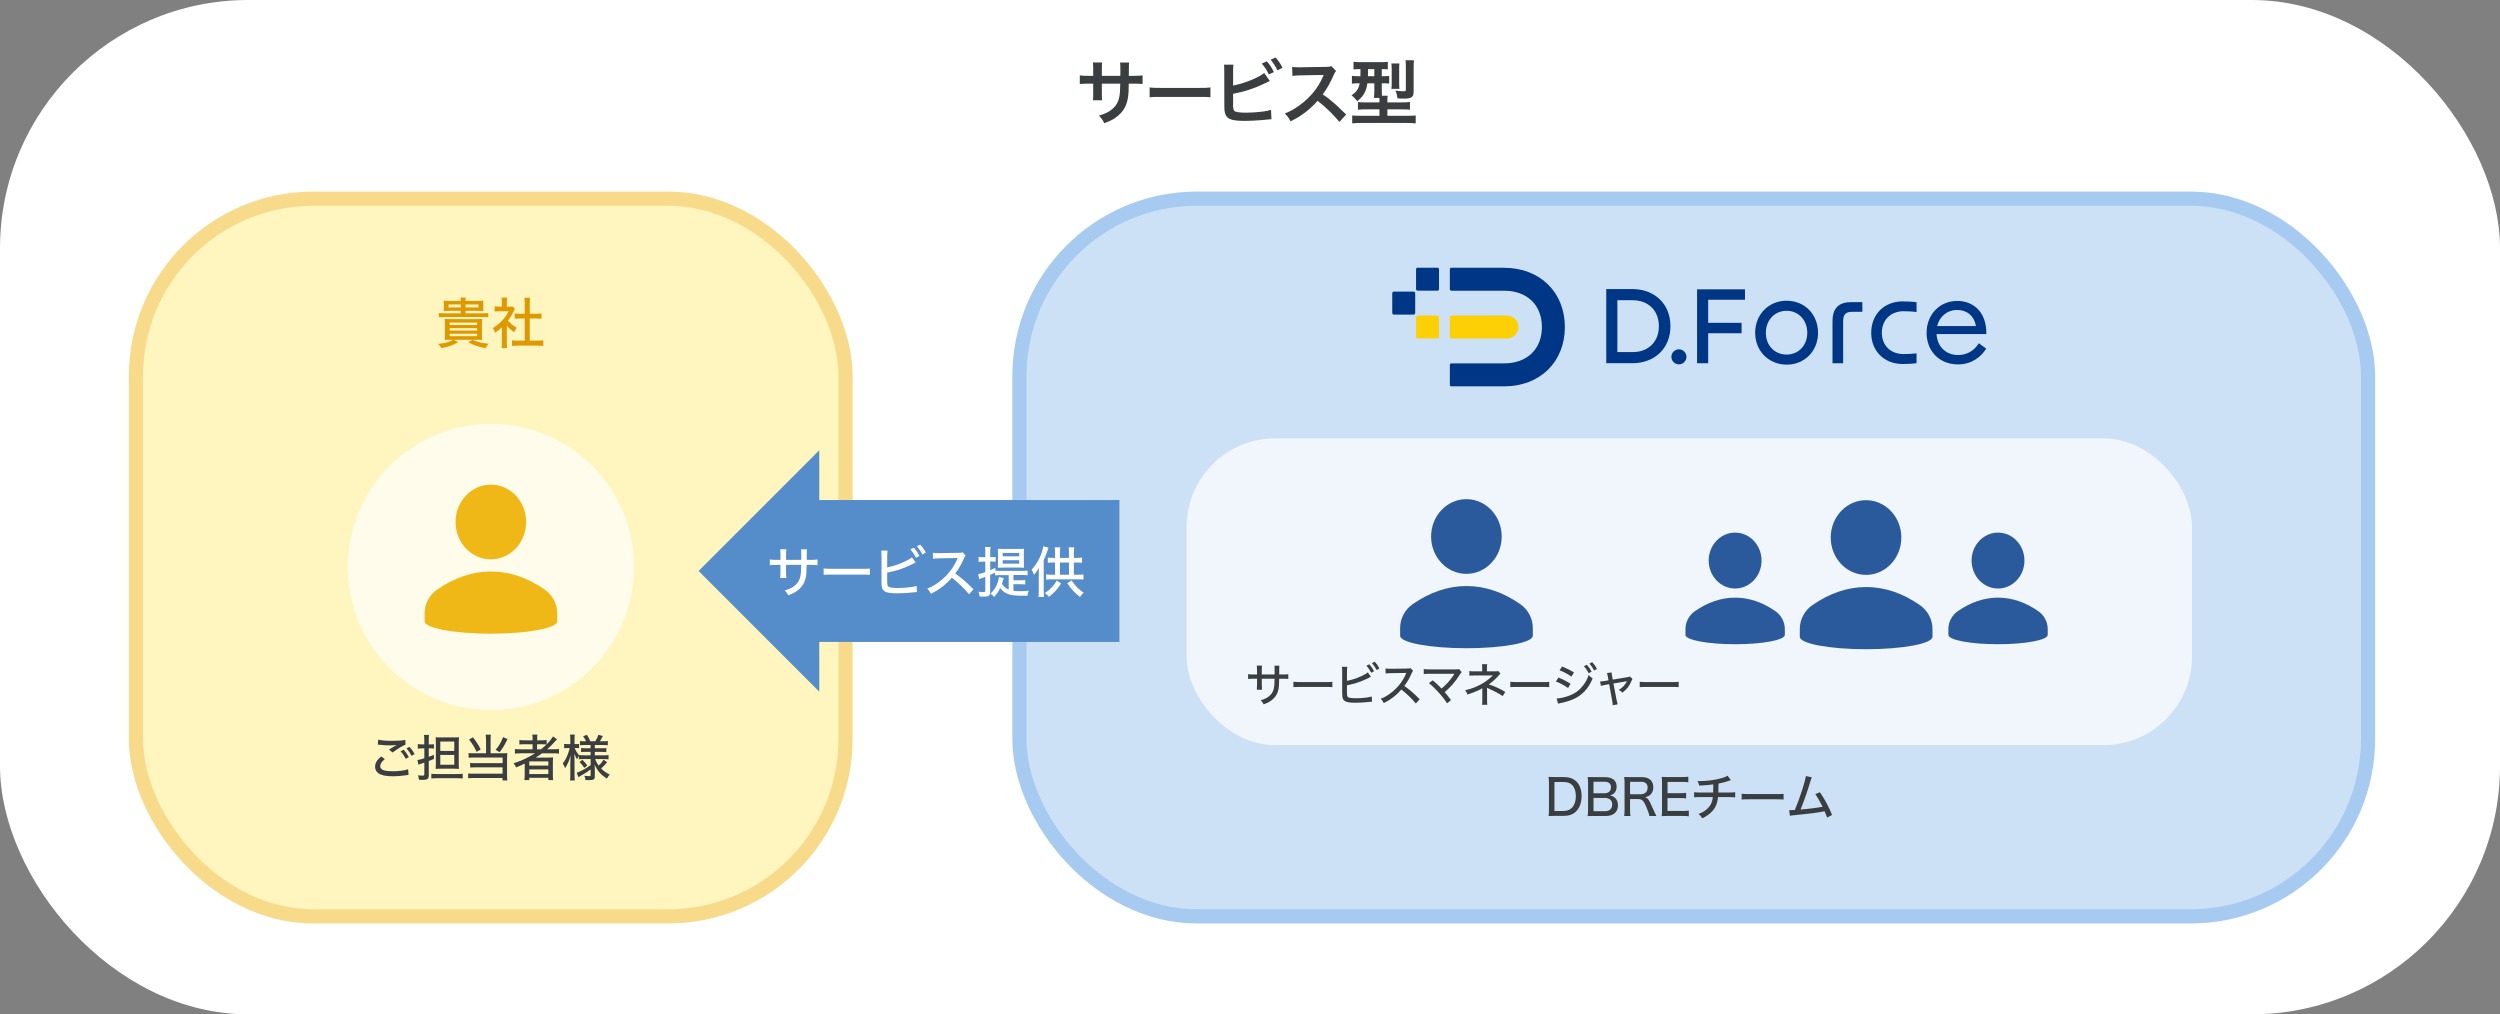 <?xml version="1.0" encoding="UTF-8"?>
<svg id="_レイヤー_2" data-name="レイヤー 2" xmlns="http://www.w3.org/2000/svg" viewBox="0 0 704.65 285.9">
  <rect x="0" y="0" width="704.65" height="285.9" fill="#808080" stroke="none"/>
  <defs>
    <style>
      .cls-1 {
        fill: #fff;
      }

      .cls-2 {
        fill: #2a5a9b;
      }

      .cls-3 {
        stroke: #f7db8b;
      }

      .cls-3, .cls-4, .cls-5 {
        fill: none;
        stroke-miterlimit: 10;
      }

      .cls-3, .cls-5 {
        stroke-width: 4px;
      }

      .cls-6 {
        fill: #fcd005;
      }

      .cls-7 {
        fill: #3a3e40;
      }

      .cls-4 {
        stroke: #558dcb;
        stroke-width: 40px;
      }

      .cls-8 {
        fill: #cce1f6;
      }

      .cls-9 {
        fill: #558dcb;
      }

      .cls-10 {
        fill: #f0f6fc;
      }

      .cls-11 {
        fill: #efb817;
      }

      .cls-5 {
        stroke: #a6caf0;
      }

      .cls-12 {
        fill: #de9800;
      }

      .cls-13 {
        fill: #fef5bf;
      }

      .cls-14 {
        fill: #fffceb;
      }

      .cls-15 {
        fill: #003686;
      }
    </style>
  </defs>
  <g id="_レイヤー_1-2" data-name="レイヤー 1">
    <g>
      <rect class="cls-1" width="704.65" height="285.9" rx="70" ry="70"/>
      <g>
        <rect class="cls-13" x="38.32" y="56" width="200" height="202.29" rx="50" ry="50"/>
        <rect class="cls-3" x="38.32" y="56" width="200" height="202.29" rx="50" ry="50"/>
      </g>
      <g>
        <rect class="cls-8" x="287.34" y="56" width="380.12" height="202.29" rx="50" ry="50"/>
        <rect class="cls-5" x="287.34" y="56" width="380.12" height="202.29" rx="50" ry="50"/>
      </g>
      <g>
        <path class="cls-7" d="m315.77,21.38l.02-.9v-.64c0-1.32-.02-1.76-.1-2.22h2.58c-.06.46-.08.56-.08,1.34q0,1.22-.02,2.42h1.28c1.42,0,1.82-.02,2.6-.14v2.44c-.7-.08-1.24-.1-2.56-.1h-1.34c-.04,2.4-.04,2.54-.14,3.3-.28,2.56-1.14,4.26-2.88,5.74-1.08.92-2.06,1.44-3.9,2.1-.38-.86-.64-1.24-1.5-2.12,1.9-.58,2.86-1.06,3.82-1.9,1.36-1.18,1.94-2.5,2.12-4.8.04-.46.04-.94.08-2.32h-5.18v3c0,.84.02,1.16.08,1.68h-2.6c.06-.44.08-.98.08-1.72v-2.96h-1.22c-1.32,0-1.86.02-2.56.1v-2.44c.78.12,1.18.14,2.6.14h1.18v-2c0-.84-.02-1.26-.1-1.78h2.62c-.08.66-.08.7-.08,1.72v2.06h5.2Z"/>
        <path class="cls-7" d="m324.03,24.64c.88.12,1.26.14,3.24.14h10.66c1.98,0,2.36-.02,3.24-.14v2.78c-.8-.1-1.02-.1-3.26-.1h-10.62c-2.24,0-2.46,0-3.26.1v-2.78Z"/>
        <path class="cls-7" d="m347.57,24.12c3.02-.56,7.44-2.34,8.74-3.56l1.6,2.26c-.14.06-.74.34-1.8.86-2.72,1.3-5.52,2.2-8.54,2.76v2.64c-.02.1-.02.2-.02.26,0,1.16.08,1.62.36,1.9.34.36,1.48.52,3.42.52,1.34,0,3.18-.12,4.64-.32.96-.12,1.4-.22,2.28-.48l.12,2.66c-.42,0-.52.02-2.64.22-1.18.12-3.7.24-4.92.24-2.52,0-3.9-.26-4.68-.86-.56-.42-.86-1.06-.98-2.04-.04-.34-.06-.68-.06-1.84l-.02-9.28c0-1.02,0-1.34-.08-1.84h2.68c-.08.48-.1.84-.1,1.86v4.04Zm9.5-6.84c.8.9,1.34,1.72,2,3.04l-1.44.66c-.62-1.28-1.14-2.08-1.98-3.06l1.42-.64Zm3,2.54c-.54-1.1-1.16-2.06-1.92-2.98l1.38-.64c.88,1,1.42,1.78,1.96,2.9l-1.42.72Z"/>
        <path class="cls-7" d="m377.52,34.36c-1.66-2.04-3.96-4.28-6.14-5.94-2.26,2.52-4.56,4.28-7.62,5.78-.56-1.04-.8-1.36-1.62-2.22,1.54-.6,2.5-1.14,4-2.2,3.02-2.12,5.42-5.02,6.72-8.14l.22-.52q-.32.02-6.62.12c-.96.02-1.5.06-2.18.16l-.08-2.56c.56.1.94.12,1.76.12h.48l7.04-.1c1.12-.02,1.28-.04,1.78-.22l1.32,1.36c-.26.3-.42.58-.64,1.08-.92,2.14-1.9,3.88-3.12,5.52,1.26.84,2.34,1.68,3.7,2.9q.5.44,2.92,2.78l-1.92,2.08Z"/>
        <path class="cls-7" d="m383.33,19.48c-.86,0-1.34.02-1.82.08v-2.14c.62.06,1.24.1,2.14.1h5.38c1.06,0,1.58-.02,2.14-.1v2.14c-.48-.06-.8-.08-1.7-.08v2h.14c.96,0,1.4-.02,1.94-.08v2.16c-.56-.06-1.04-.08-1.9-.08h-.18v1.92c0,.72,0,1.02.04,1.58h1.64c-.08.36-.1.68-.1,1.26v.62h4c1.12,0,1.84-.04,2.36-.12v2.18c-.6-.06-1.32-.1-2.32-.1h-4.04v1.82h5.64c1.08,0,1.8-.04,2.34-.1v2.24c-.68-.08-1.44-.12-2.52-.12h-12.92c-1.04,0-1.8.04-2.46.12v-2.24c.54.06,1.3.1,2.3.1h5.38v-1.82h-3.76c-.94,0-1.66.04-2.3.1v-2.16c.56.08,1.02.1,2.06.1h4v-.6c0-.22,0-.36-.02-.66h-1.54c.08-.58.12-1.34.12-2.18v-1.94h-1.96c-.12.96-.34,1.72-.72,2.52-.46.96-1.02,1.62-2.14,2.54-.5-.7-.86-1.08-1.6-1.66,1.48-1.06,1.98-1.82,2.3-3.4h-.3c-.82,0-1.36.02-1.9.1v-2.2c.58.08,1.12.1,1.96.1h.44c0-.16,0-.82.02-2h-.14Zm2.26,0v.62c0,.5-.02.96-.02,1.38h1.8v-2h-1.78Zm6.58,5.56c.06-.44.1-.94.1-1.6v-3.92c0-.68-.04-1.2-.1-1.64h2.28c-.06.42-.08.84-.08,1.52v4.2c0,.64.02,1.06.06,1.44h-2.26Zm6.28.66c0,1.72-.54,2.1-2.9,2.1-.54,0-1.06-.02-1.66-.08-.12-.94-.24-1.44-.58-2.18.78.12,1.58.18,2.12.18.76,0,.82-.04.82-.46v-6.56c0-.78-.02-1.2-.1-1.72h2.4c-.06.42-.1,1-.1,1.88v6.84Z"/>
      </g>
      <g>
        <g>
          <path class="cls-15" d="m452.74,81.47h7.3c6.22,0,10.79,4.08,10.79,10.47s-4.57,10.44-10.79,10.44h-7.3v-20.91Zm7.43,17.77c4.37,0,7.4-2.82,7.4-7.3s-3.04-7.32-7.4-7.32h-4.3v14.62h4.3Z"/>
          <circle class="cls-15" cx="473.22" cy="100.58" r="2.12"/>
          <path class="cls-15" d="m478.34,81.55h13.5v2.94h-10.37v6.5h9.41v2.94h-9.41v8.45h-3.13v-20.83Z"/>
          <path class="cls-15" d="m494.71,93.8c0-5.22,3.85-9.04,8.88-9.04s8.84,3.82,8.84,9.04-3.85,8.98-8.84,8.98-8.88-3.79-8.88-8.98Zm8.88,6.14c3.33,0,5.81-2.58,5.81-6.14s-2.48-6.2-5.81-6.2-5.87,2.58-5.87,6.2,2.51,6.14,5.87,6.14Z"/>
          <path class="cls-15" d="m521.83,85.15h3.09v2.74h-2.83c-1.83,0-2.58.69-2.58,2.64v11.85h-3v-11.81c0-3.72,1.76-5.42,5.32-5.42Z"/>
          <path class="cls-15" d="m527.42,93.8c0-5.22,3.69-8.85,8.85-8.85.82,0,2.92.07,3.93.23v2.77c-1.01-.16-3.02-.23-3.61-.23-3.75,0-6.17,2.51-6.17,6.07s2.42,6.01,6.17,6.01c.59,0,2.6-.07,3.61-.2v2.77c-1.01.16-3.12.23-3.93.23-5.16,0-8.85-3.62-8.85-8.81Z"/>
          <path class="cls-15" d="m543.03,93.83c0-5.16,3.66-9.01,8.65-9.01,4.37,0,8.29,2.97,8.19,9.34h-14.03c.16,3.39,2.51,5.91,6.07,5.91,2.51,0,4.57-1.24,5.84-3.33l2.09,1.53c-1.5,2.35-4.11,4.44-7.96,4.44-5.29,0-8.85-3.82-8.85-8.88Zm13.91-1.92c-.55-3.07-2.71-4.54-5.29-4.54-2.9,0-5.03,1.93-5.65,4.54h10.94Z"/>
        </g>
        <g>
          <rect class="cls-15" x="399.13" y="75.46" width="6.47" height="6.47" rx=".42" ry=".42"/>
          <path class="cls-15" d="m423.95,75.46h-14.88c-.23,0-.42.19-.42.42v5.64c0,.23.19.42.42.42h14.88c6.47,0,10.65,4.02,10.65,10.24s-4.18,10.24-10.65,10.24h-14.59s0,0,0,0h-.29c-.23,0-.42.19-.42.42v5.64c0,.23.19.42.42.42h14.88c10.08,0,17.12-6.87,17.12-16.71s-7.04-16.71-17.12-16.71Z"/>
          <rect class="cls-15" x="392.42" y="82.2" width="6.47" height="6.47" rx=".42" ry=".42"/>
          <rect class="cls-6" x="399.13" y="88.94" width="6.47" height="6.47" rx=".42" ry=".42"/>
          <path class="cls-6" d="m424.74,88.94h-15.67c-.23,0-.42.19-.42.42v5.64c0,.23.19.42.42.42h15.67c1.79,0,3.24-1.45,3.24-3.24s-1.45-3.24-3.24-3.24Z"/>
        </g>
      </g>
      <g>
        <g>
          <line class="cls-4" x1="226.35" y1="160.94" x2="315.52" y2="160.94"/>
          <polygon class="cls-9" points="230.91 126.92 230.91 194.95 196.91 160.94 230.91 126.92"/>
        </g>
        <g>
          <path class="cls-1" d="m225.84,157.8v-1.39c0-1,0-1.2-.06-1.58h1.67c-.05.37-.05.46-.06,1.04v1.93h1.11c1.02,0,1.36-.01,1.93-.11v1.61c-.52-.06-.96-.08-1.9-.08h-1.16q-.05,2.08-.11,2.67c-.22,1.91-.88,3.23-2.21,4.34-.8.68-1.53,1.08-2.9,1.56-.25-.56-.42-.79-.97-1.36,1.39-.42,2.18-.8,2.95-1.48,1.05-.93,1.5-1.95,1.64-3.77.03-.42.05-.96.06-1.96h-4.28v1.82c0,.8.03,1.48.08,1.87h-1.73c.05-.49.08-1.1.08-1.82v-1.87h-1.1c-.91,0-1.27.02-1.9.08v-1.61c.63.09.94.11,1.93.11h1.07v-1.42c0-.54-.03-1.24-.08-1.56h1.75c-.06.45-.09.99-.09,1.54v1.44h4.29Z"/>
          <path class="cls-1" d="m232.15,160.22c.57.08,1.23.11,2.38.11h8.35c1.33,0,1.7-.02,2.3-.09v1.79c-.68-.06-1.17-.08-2.32-.08h-8.32c-1.3,0-1.76.02-2.39.08v-1.81Z"/>
          <path class="cls-1" d="m250.08,159.91c1.64-.32,3.18-.82,4.77-1.56,1.1-.49,1.73-.87,2.19-1.28l1.05,1.47-.69.34c-1.31.7-2.83,1.31-4.31,1.78q-1.19.37-3.03.74v2.36c0,.97.06,1.31.29,1.54.29.29,1.2.43,2.79.43,1.03,0,2.49-.09,3.61-.25.63-.09.94-.15,1.61-.32l.09,1.71-.66.06c-1.7.2-3.32.31-4.91.31-2.01,0-3.07-.19-3.66-.66-.42-.31-.63-.79-.71-1.53-.03-.26-.05-.56-.05-1.33v-6.76c0-.83-.03-1.28-.09-1.76h1.81c-.09.57-.11.97-.11,1.79v2.92Zm7.47-5.54c.73.82,1.06,1.31,1.61,2.32l-.96.52c-.51-.96-.94-1.61-1.61-2.36l.96-.48Zm1.81-.88c.74.82,1.06,1.28,1.59,2.25l-.94.54c-.48-.9-.91-1.54-1.58-2.32l.93-.48Z"/>
          <path class="cls-1" d="m273.12,167.51c-1.22-1.54-2.92-3.17-4.82-4.68-1.79,2.02-3.47,3.32-5.9,4.52-.34-.66-.49-.86-1.05-1.44,1.19-.46,1.93-.88,3.1-1.71,2.38-1.71,4.29-4.08,5.33-6.56q.05-.14.09-.23t.06-.14c-.19.02-.28.02-.48.02l-4.48.08c-.96.01-1.25.03-1.98.12l-.05-1.68c.53.06.91.09,1.59.09h.42l5.14-.08c.74,0,.88-.03,1.22-.15l.86.91c-.18.2-.31.42-.46.79-.74,1.71-1.53,3.07-2.47,4.26,1.95,1.41,3.18,2.49,5.14,4.46l-1.28,1.42Z"/>
          <path class="cls-1" d="m284.28,162.1h-2.62c-.56,0-.85.02-1.22.06v-.74q-.14.06-.36.17c-.31.14-.53.25-1,.45v4.79c0,1.05-.39,1.34-1.74,1.34-.34,0-.68-.01-1.25-.05-.04-.54-.11-.87-.29-1.34.6.08.97.11,1.36.11.45,0,.56-.09.56-.45v-3.86c-.34.12-.91.36-1.73.66l-.26-1.42c.62-.11.88-.18,1.99-.57v-2.96h-.76c-.36,0-.7.02-1.13.08v-1.41c.4.06.71.09,1.16.09h.73v-1.3c0-.76-.01-1.13-.09-1.58h1.56c-.08.43-.09.8-.09,1.54v1.33h.57q.65-.02.71-.02s.08-.01.14-.03l.12-.02v1.34c-.28-.03-.56-.05-.97-.05h-.57v2.44c.53-.22.74-.31,1.47-.65v.79c.34.05.74.06,1.24.06h6.42c.6,0,1-.03,1.4-.08v1.33c-.45-.06-.83-.08-1.4-.08h-2.59v1.48h1.98c.63,0,1.02-.02,1.36-.08v1.28c-.38-.06-.72-.08-1.36-.08h-1.98v1.84c.62.09,1.07.12,1.82.12.9,0,1.62-.03,2.5-.12-.22.56-.28.8-.35,1.39h-.86c-.54.02-.56.02-.63.02-3.49,0-4.86-.48-6.21-2.15-.46.96-.85,1.5-1.7,2.5-.39-.45-.63-.66-1.05-.93,1.04-.99,1.59-1.84,2.02-3.07.23-.63.31-.97.38-1.64l1.36.32c-.02.06-.03.11-.05.14q-.06.19-.12.42c-.08.26-.28.88-.34,1.05.53.8,1.05,1.25,1.9,1.61v-4.11Zm-1.68-2.12c-.62,0-.91.01-1.34.05.02-.29.03-.8.05-1.54v-2.38c0-.57-.02-1.04-.05-1.44.46.05.88.06,1.48.06h4.43c.63,0,1.04-.01,1.47-.06-.05.32-.06.73-.06,1.31v2.56c0,.57,0,.7.06,1.48-.4-.03-.88-.05-1.51-.05h-4.52Zm.02-3.17h4.65v-.96h-4.65v.96Zm0,2.07h4.65v-.99h-4.65v.99Z"/>
          <path class="cls-1" d="m295.54,154.37c-.08.19-.11.26-.23.65-.43,1.31-.66,1.88-1.13,2.83v8.62c0,.59.03,1.3.08,1.81h-1.56c.06-.54.09-1.02.09-1.82v-4.66c0-.82,0-1.05.05-1.78-.46.82-.79,1.28-1.4,2.01q-.29-.79-.66-1.47c1.64-1.75,3.03-4.52,3.27-6.61l1.5.43Zm3.55,10.08c-1.06,1.67-1.95,2.63-3.46,3.78-.43-.51-.63-.7-1.13-1.08.83-.54,1.3-.91,1.92-1.56.6-.63.91-1.05,1.44-1.95l1.23.8Zm2.21-7.2v-1.7c0-.51-.03-.91-.08-1.28h1.56c-.06.4-.09.8-.09,1.3v1.68h.82c.65,0,1.05-.03,1.47-.09v1.48c-.42-.06-.83-.09-1.47-.09h-.82v3.44h1.22c.66,0,1.05-.02,1.48-.09v1.48c-.45-.08-.83-.09-1.48-.09h-7.58c-.65,0-1,.01-1.47.09v-1.48c.39.06.82.09,1.47.09h1.05v-3.44h-.59c-.62,0-1.03.03-1.45.09v-1.48c.43.06.87.09,1.45.09h.59v-1.71c0-.46-.03-.85-.09-1.27h1.56c-.06.39-.08.76-.08,1.27v1.71h2.53Zm0,4.74v-3.44h-2.53v3.44h2.53Zm.74,1.61c1.07,1.62,1.92,2.47,3.41,3.44-.37.34-.6.62-1.05,1.22-.73-.56-1.11-.9-1.76-1.58-.77-.82-1.17-1.33-1.81-2.3l1.2-.79Z"/>
        </g>
      </g>
      <g>
        <circle class="cls-14" cx="138.37" cy="159.8" r="40.34"/>
        <g>
          <path class="cls-11" d="m153.56,166.21c-4.87-3.41-9.99-5.13-15.19-5.13s-10.32,1.73-15.19,5.13c-2.19,1.53-3.51,4.04-3.51,6.7v2.19c0,1.94,8.37,3.51,18.7,3.51s18.7-1.57,18.7-3.51v-2.19c0-2.66-1.31-5.17-3.51-6.7Z"/>
          <ellipse class="cls-11" cx="138.35" cy="147.13" rx="9.95" ry="10.53"/>
        </g>
        <g>
          <path class="cls-12" d="m127.03,95.76c-.83,0-1.17.02-1.67.05.03-.29.06-.87.06-1.54v-2.75c0-.71-.02-1.16-.06-1.62.42.03.82.05,1.59.05h7.35c.85,0,1.14-.02,1.57-.05-.03.45-.04.88-.04,1.68v2.61c0,.7.01,1.25.06,1.62-.45-.03-.88-.05-1.68-.05h-.99c.74.36.94.43,1.51.59.96.29,1.73.42,3,.53-.4.45-.46.54-.87,1.24-2.07-.36-3.17-.73-4.85-1.64l1.16-.71h-5.28l1.23.7c-1.59.88-2.61,1.24-4.71,1.65-.26-.48-.45-.73-.9-1.19,1.99-.2,3.07-.49,4.28-1.16h-.77Zm-.28-8.15c-.79,0-1.24.02-1.7.05.05-.36.06-.63.06-1.17v-.54c0-.53-.02-.83-.06-1.21.46.06.87.08,1.78.08h3.04c0-.39-.02-.56-.09-.94h1.51c-.06.35-.08.57-.08.94h3.26c.9,0,1.31-.02,1.78-.08-.05.39-.06.66-.06,1.21v.54c0,.54.01.82.06,1.17-.48-.03-.93-.05-1.71-.05h-3.32v.7h4.71c.79,0,1.17-.02,1.7-.09v1.22c-.49-.08-.93-.09-1.7-.09h-10.55c-.76,0-1.16.02-1.67.09v-1.22c.51.08.9.09,1.67.09h4.49v-.7h-3.12Zm3.12-1.79h-3.43v.85h3.43v-.85Zm-3.12,5.79h7.74v-.68h-7.74v.68Zm0,1.58h7.74v-.7h-7.74v.7Zm0,1.57h7.74v-.69h-7.74v.69Zm8.11-8.09v-.85h-3.64v.85h3.64Z"/>
          <path class="cls-12" d="m142.85,96.55c0,.73.02,1.13.08,1.56h-1.56c.06-.46.09-.88.09-1.58v-4.28c-.66.63-1.04.94-1.9,1.54-.15-.46-.42-.94-.69-1.3,1.13-.68,1.9-1.3,2.75-2.22.74-.8,1.21-1.48,1.73-2.53h-2.66c-.54,0-.87.01-1.28.06v-1.44c.42.05.73.06,1.22.06h.83v-1.36c0-.4-.03-.83-.09-1.17h1.58c-.06.34-.09.71-.09,1.21v1.33h.74c.48,0,.7-.02.9-.05l.63.7c-.14.2-.22.37-.34.62-.51,1.08-.93,1.78-1.62,2.67.77.86,1.39,1.37,2.47,2.02-.31.42-.51.76-.71,1.25-.88-.59-1.42-1.07-2.07-1.82v4.73Zm6.47-.54h2.09c.79,0,1.28-.03,1.73-.09v1.61c-.51-.08-1.08-.11-1.73-.11h-5.38c-.66,0-1.2.03-1.71.11v-1.61c.48.06.96.09,1.73.09h1.85v-6.24h-1.3c-.56,0-1.05.03-1.53.08v-1.51c.42.06.85.09,1.53.09h1.3v-2.96c0-.59-.03-.96-.11-1.53h1.64c-.09.59-.11.91-.11,1.53v2.96h1.79c.69,0,1.1-.03,1.51-.09v1.51c-.48-.05-.96-.08-1.51-.08h-1.79v6.24Z"/>
        </g>
        <g>
          <path class="cls-7" d="m108.47,213.97c-.91.74-1.3,1.34-1.3,1.98,0,.57.36.97,1.09,1.19.49.15,1.42.25,2.48.25,1.69,0,3.43-.24,4.29-.57l.14,1.6c-.22.01-.29.03-.55.07-1.47.22-2.59.31-3.78.31-1.46,0-2.66-.15-3.39-.45-1.15-.43-1.72-1.19-1.72-2.23s.5-1.88,1.72-2.91l1.02.77Zm-1.86-5.5c.81.22,2.17.34,3.81.34,1.9,0,2.96-.07,3.82-.27l.07,1.32c-.87.36-2.27,1.23-3.66,2.24l-1.01-.81c.88-.57,1.08-.69,1.57-.98.15-.08.2-.11.36-.21l.28-.15c-.73.1-1.3.14-2.04.14-.87,0-2.04-.07-2.83-.17-.25-.04-.29-.04-.49-.04l.11-1.4Zm7.17,2.84c.66.74.97,1.19,1.46,2.1l-.87.48c-.46-.87-.85-1.46-1.46-2.14l.87-.43Zm1.64-.8c.67.74.97,1.16,1.44,2.04l-.85.49c-.43-.81-.83-1.4-1.43-2.1l.84-.43Z"/>
          <path class="cls-7" d="m118.88,210.94c-.36,0-.7.03-1.12.07v-1.28c.35.06.66.08,1.12.08h.71v-1.23c0-.63-.01-1.01-.08-1.43h1.42c-.07.42-.08.78-.08,1.42v1.25h.55c.34,0,.63-.01.92-.06v1.23c-.32-.04-.6-.06-.94-.06h-.53v2.38c.67-.24.83-.29,1.46-.56v1.16c-.73.31-.97.39-1.46.59v4.13c0,.87-.45,1.19-1.62,1.19-.34,0-.73-.01-1.15-.04-.04-.48-.1-.76-.28-1.25.5.06.97.08,1.3.08.42,0,.5-.07.5-.41v-3.26c-.56.21-.57.21-1.08.38-.25.07-.39.14-.59.22l-.28-1.32c.48-.06.83-.14,1.95-.5v-2.8h-.71Zm2.7,7.16c.42.04.94.07,1.6.07h5.67c.64,0,1.11-.03,1.57-.08v1.34c-.52-.06-.98-.08-1.58-.08h-5.66c-.67,0-1.15.03-1.6.07v-1.32Zm2.62-1.43c-.49,0-.94.01-1.39.06.03-.34.04-.76.04-1.36v-6.08c0-.7-.01-1.02-.04-1.5.39.04.73.06,1.4.06h3.71c.71,0,1.06-.01,1.44-.06-.04.46-.06.88-.06,1.65v5.67c0,.7.01,1.09.06,1.61-.35-.04-.8-.06-1.41-.06h-3.75Zm-.1-5.01h3.94v-2.66h-3.94v2.66Zm0,3.88h3.94v-2.76h-3.94v2.76Z"/>
          <path class="cls-7" d="m136.97,208.41c0-.57-.03-.95-.08-1.33h1.47c-.06.34-.08.71-.08,1.33v3.91h3.59c.45,0,.71-.01,1.11-.07-.04.38-.06.69-.06,1.15v5.08c0,.62.03,1.06.08,1.51h-1.36v-.7h-8.25c-.62,0-1.04.03-1.44.08v-1.37c.41.06.74.07,1.39.07h8.32v-1.78h-7.84c-.59,0-.95.01-1.3.06v-1.32c.32.06.67.07,1.33.07h7.82v-1.58h-8.22c-.6,0-.92.01-1.37.07v-1.34c.42.06.8.07,1.42.07h3.5v-3.91Zm-3.66-.59c1.01,1.3,1.57,2.17,2.17,3.42l-1.15.67c-.64-1.4-1.19-2.27-2.14-3.46l1.12-.63Zm9.73.52c-.83,1.71-1.3,2.51-2.24,3.68l-1.09-.67c.97-1.16,1.46-2.02,2.1-3.59l1.23.57Z"/>
          <path class="cls-7" d="m146.76,212.34c-.67,0-1.15.03-1.62.08v-1.3c.35.06.84.08,1.64.08h3.33v-1.43h-2.17c-.71,0-1.15.01-1.55.07v-1.26c.35.06.87.08,1.6.08h2.13v-.34c0-.57-.03-.9-.08-1.27h1.44c-.07.36-.08.69-.08,1.27v.34h1.12c.71,0,1.18-.03,1.56-.08v1.23c.84-.85,1.43-1.61,1.76-2.23l1.16.77c-.15.17-.2.21-.45.5-.7.83-1.47,1.61-2.33,2.34h1.76c.73,0,1.16-.03,1.57-.08v1.3c-.46-.06-1-.08-1.67-.08h-3.11c-.62.45-1.18.83-1.81,1.21.59-.01,1.01-.01,1.25-.01h2.2c.66,0,1.05-.01,1.48-.06-.04.41-.06.76-.06,1.54v3.33c0,.71.01,1.15.08,1.53h-1.36v-.64h-5.38v.64h-1.36c.06-.46.08-.9.08-1.53v-2.26c0-.21,0-.66.01-.87-.73.38-1.32.63-2.42,1.09-.22-.49-.38-.74-.73-1.16,2.28-.73,4.1-1.57,6.05-2.82h-4.06Zm2.42,3.46h5.38v-1.2h-5.38v1.2Zm0,2.37h5.38v-1.3h-5.38v1.3Zm3.28-6.96c.6-.46,1.08-.87,1.57-1.36-.38-.06-.7-.07-1.43-.07h-1.22v1.43h1.08Z"/>
          <path class="cls-7" d="m164.43,213.95c-.55,0-.88.01-1.26.07v-.97c-.29.49-.31.52-.52.98-.32-.53-.52-.95-.76-1.65.03.98.04,1.7.04,2.1v3.82c0,.74.03,1.26.08,1.68h-1.34c.06-.43.08-.97.08-1.68v-3.33q.04-1.54.08-2.06c-.39,1.49-.76,2.34-1.57,3.63-.18-.55-.35-.91-.64-1.37.57-.7.99-1.44,1.41-2.56.29-.79.42-1.19.55-1.77h-.63c-.43,0-.69.01-.95.06v-1.22c.24.04.5.06.95.06h.8v-1.22c0-.77-.03-1.11-.08-1.46h1.33c-.06.41-.07.74-.07,1.44v1.23h.45c.39,0,.57-.01.84-.06v1.2c-.28-.03-.52-.04-.85-.04h-.38c.2.62.69,1.46,1.19,2,.32.04.81.06,1.33.06h1.95v-.97h-1.4c-.69,0-.85.01-1.28.06v-1.13c.38.04.62.06,1.25.06h1.43v-.92h-1.71c-.62,0-.9.01-1.27.07v-1.19c.39.06.71.07,1.29.07h.41c-.21-.52-.42-.88-.83-1.43l1.08-.39c.42.66.69,1.15.95,1.82h1.4c.46-.74.63-1.11.88-1.83l1.25.36c-.35.69-.59,1.08-.85,1.47h.9c.56,0,.98-.03,1.36-.08v1.2c-.39-.06-.76-.07-1.34-.07h-2.33v.92h1.89c.64,0,.98-.01,1.36-.07v1.16c-.38-.06-.67-.07-1.34-.07h-1.91v.97h2.48c.55,0,.98-.03,1.39-.08v1.22c-.42-.06-.88-.08-1.39-.08h-2.38c.29.78.49,1.13.99,1.83.49-.42.92-.92,1.39-1.65l.98.69c-.62.78-1.08,1.27-1.67,1.78.76.77,1.39,1.2,2.41,1.69-.34.38-.52.66-.78,1.16-1.72-1.08-2.69-2.19-3.46-3.94.04.63.04.77.04,1.08v2.27c0,.8-.36,1.02-1.62,1.02-.28,0-.64-.01-1.01-.04-.06-.5-.14-.8-.32-1.19.5.07.98.11,1.29.11.42,0,.49-.04.49-.31v-1.6c-1.09.81-1.32.97-2.82,1.81-.21.13-.39.24-.62.39l-.5-1.27c.41-.11.67-.22,1.19-.48.97-.46,1.28-.64,2.75-1.64v-1.72h-2.03Zm-.27.2c.53.52.92.98,1.39,1.62l-.87.66c-.46-.7-.73-1.02-1.34-1.65l.83-.63Z"/>
        </g>
      </g>
      <g>
        <rect class="cls-10" x="334.45" y="123.56" width="283.4" height="86.47" rx="25" ry="25"/>
        <g>
          <path class="cls-2" d="m428.53,170.31c-4.87-3.41-9.99-5.13-15.19-5.13s-10.32,1.73-15.19,5.13c-2.19,1.53-3.51,4.04-3.51,6.7v2.19c0,1.94,8.37,3.51,18.7,3.51s18.7-1.57,18.7-3.51v-2.19c0-2.66-1.31-5.17-3.51-6.7Z"/>
          <ellipse class="cls-2" cx="413.32" cy="151.22" rx="9.95" ry="10.53"/>
        </g>
        <g>
          <path class="cls-2" d="m541.18,170.59c-4.87-3.41-9.99-5.13-15.19-5.13s-10.32,1.73-15.19,5.13c-2.19,1.53-3.51,4.04-3.51,6.7v2.19c0,1.94,8.37,3.51,18.7,3.51s18.7-1.57,18.7-3.51v-2.19c0-2.66-1.31-5.17-3.51-6.7Z"/>
          <ellipse class="cls-2" cx="525.96" cy="151.51" rx="9.95" ry="10.53"/>
        </g>
        <g>
          <path class="cls-2" d="m500.45,172.29c-3.65-2.55-7.48-3.84-11.38-3.84s-7.73,1.29-11.38,3.84c-1.64,1.15-2.62,3.03-2.62,5.02v1.64c0,1.45,6.27,2.63,14,2.63s14-1.18,14-2.63v-1.64c0-1.99-.98-3.87-2.62-5.02Z"/>
          <ellipse class="cls-2" cx="489.06" cy="158" rx="7.45" ry="7.88"/>
        </g>
        <g>
          <path class="cls-2" d="m574.55,172.29c-3.65-2.55-7.48-3.84-11.38-3.84s-7.73,1.29-11.38,3.84c-1.64,1.15-2.62,3.03-2.62,5.02v1.64c0,1.45,6.27,2.63,14,2.63s14-1.18,14-2.63v-1.64c0-1.99-.98-3.87-2.62-5.02Z"/>
          <ellipse class="cls-2" cx="563.16" cy="158" rx="7.45" ry="7.88"/>
        </g>
        <g>
          <path class="cls-7" d="m359.26,190.12v-1.17c0-.85,0-1.01-.05-1.33h1.4c-.04.31-.04.39-.05.87v1.62h.94c.86,0,1.14-.01,1.62-.09v1.35c-.44-.05-.8-.06-1.6-.06h-.97q-.04,1.75-.09,2.25c-.18,1.61-.74,2.72-1.86,3.65-.68.57-1.29.91-2.44,1.31-.21-.47-.35-.66-.82-1.14,1.17-.35,1.83-.68,2.48-1.25.88-.78,1.26-1.64,1.38-3.17.03-.35.04-.81.05-1.65h-3.6v1.53c0,.68.03,1.25.06,1.57h-1.46c.04-.42.06-.92.06-1.53v-1.57h-.92c-.77,0-1.07.01-1.6.06v-1.35c.53.08.79.09,1.62.09h.9v-1.2c0-.46-.03-1.04-.06-1.31h1.47c-.05.38-.08.83-.08,1.3v1.21h3.61Z"/>
          <path class="cls-7" d="m364.57,192.16c.48.06,1.04.09,2,.09h7.03c1.12,0,1.43-.01,1.94-.08v1.51c-.57-.05-.99-.06-1.95-.06h-7.01c-1.09,0-1.48.01-2.02.06v-1.52Z"/>
          <path class="cls-7" d="m379.66,191.9c1.38-.27,2.68-.69,4.02-1.31.92-.42,1.46-.73,1.85-1.08l.88,1.24-.58.29c-1.11.58-2.38,1.1-3.63,1.5q-1,.31-2.55.62v1.99c0,.82.05,1.11.25,1.3.25.25,1.01.36,2.35.36.87,0,2.09-.08,3.04-.21.53-.08.79-.13,1.35-.27l.08,1.44-.56.05c-1.43.17-2.79.26-4.13.26-1.69,0-2.59-.16-3.08-.56-.35-.26-.53-.66-.6-1.29-.03-.22-.04-.47-.04-1.12v-5.69c0-.7-.03-1.08-.08-1.48h1.52c-.08.48-.09.82-.09,1.51v2.46Zm6.29-4.67c.61.69.9,1.11,1.35,1.95l-.81.44c-.43-.81-.79-1.35-1.35-1.99l.81-.4Zm1.52-.74c.62.69.9,1.08,1.34,1.9l-.79.46c-.4-.75-.77-1.3-1.33-1.95l.78-.4Z"/>
          <path class="cls-7" d="m399.06,198.3c-1.03-1.3-2.46-2.67-4.06-3.94-1.51,1.7-2.93,2.79-4.97,3.81-.29-.56-.42-.73-.88-1.21,1-.39,1.63-.74,2.61-1.44,2-1.44,3.61-3.43,4.49-5.53q.04-.12.08-.2t.05-.12c-.16.01-.23.01-.4.01l-3.77.06c-.81.01-1.05.03-1.66.1l-.04-1.42c.44.05.77.08,1.34.08h.35l4.33-.06c.62,0,.74-.03,1.03-.13l.73.77c-.16.17-.26.35-.39.66-.62,1.44-1.29,2.59-2.08,3.59,1.64,1.18,2.68,2.09,4.33,3.76l-1.08,1.2Z"/>
          <path class="cls-7" d="m403.81,191.75c.74.6,1.17.99,1.72,1.53q.7.7.79.79c.61-.51,1.25-1.12,1.72-1.62.62-.68,1.43-1.74,1.82-2.41q.03-.05.06-.1s.01-.04.04-.06c-.13.01-.27.03-.52.03h-6.4c-.83,0-1.14.01-1.74.07v-1.4c.52.07.95.09,1.77.09h7.23c.51,0,.66-.01.94-.1l.75.87c-.17.18-.26.29-.55.74-1.22,1.95-2.67,3.61-4.24,4.89.48.55,1.05,1.27,1.79,2.26l-1.13.91c-.7-1.1-1.4-2-2.51-3.22-.96-1.07-1.64-1.7-2.59-2.48l1.04-.77Z"/>
          <path class="cls-7" d="m417.72,198.67c.07-.39.08-.78.08-1.69v-2.41c0-.33,0-.44.01-.61-.22.17-.49.33-1.03.58-1.01.48-1.64.72-3.17,1.21-.2-.53-.3-.71-.65-1.2,2.26-.49,4.45-1.47,6.15-2.74.57-.42,1.04-.83,1.68-1.47-.05.01-.09.01-.12.01-.18.03-.55.04-.69.04h-4.25c-.74,0-1.07.01-1.57.08v-1.34c.46.09.75.1,1.57.1h2.04v-.9c0-.6-.01-.74-.06-1.12h1.48c-.07.35-.08.56-.08,1.12v.9h2.43c.33,0,.52-.03.75-.1l.64.74c-.21.17-.23.2-.55.56-.78.9-1.83,1.85-2.74,2.46,1.71.58,3.11,1.22,4.64,2.13l-.74,1.17c-.91-.62-2.17-1.31-3.58-1.94-.61-.26-.69-.3-.84-.4.01.22.03.51.03.73v2.38c0,.96.01,1.29.06,1.7h-1.5Z"/>
          <path class="cls-7" d="m425.69,192.16c.48.06,1.04.09,2,.09h7.03c1.12,0,1.43-.01,1.94-.08v1.51c-.57-.05-.99-.06-1.95-.06h-7.01c-1.09,0-1.48.01-2.01.06v-1.52Z"/>
          <path class="cls-7" d="m439.27,190.98c1.29.52,2.27,1.03,3.39,1.74l-.69,1.22c-1-.74-2.14-1.37-3.43-1.86l.73-1.11Zm-.49,5.88c.94-.01,2.31-.31,3.65-.83,1.57-.6,2.78-1.51,3.81-2.87.73-.95,1.14-1.74,1.53-2.9.46.48.62.62,1.14.97-.66,1.56-1.31,2.59-2.26,3.6-1.39,1.47-3.04,2.38-5.49,3.04-.23.07-.73.18-1.5.34l-.52.13-.38-1.48Zm1.49-9.01c1.27.51,2.25.99,3.37,1.66l-.71,1.2c-1.05-.74-2.29-1.39-3.35-1.77l.7-1.09Zm6.99-.48c.61.69.9,1.1,1.35,1.95l-.81.44c-.43-.81-.79-1.35-1.35-1.99l.81-.4Zm1.52-.74c.62.69.9,1.08,1.34,1.9l-.79.46c-.4-.75-.77-1.3-1.33-1.95l.78-.4Z"/>
          <path class="cls-7" d="m453.2,190.81c-.09-.53-.13-.66-.27-1.09l1.31-.2c.03.43.04.48.16,1.12l.17.92,3.83-.64c.55-.09.74-.13.99-.23l.75.68c-.12.18-.17.27-.31.61-.57,1.4-1.33,2.35-2.54,3.24-.39-.4-.55-.52-1.01-.77.99-.6,1.59-1.21,2.16-2.2l.14-.26c-.1.04-.26.06-.43.09l-3.38.57.84,4.46q.2.97.34,1.42l-1.39.25c-.01-.47-.04-.64-.18-1.46l-.82-4.47-1.03.17c-.53.09-.88.17-1.3.3l-.23-1.25c.47-.01.79-.05,1.3-.13l1.07-.18-.17-.95Z"/>
          <path class="cls-7" d="m462.18,192.16c.48.06,1.04.09,2,.09h7.03c1.12,0,1.43-.01,1.94-.08v1.51c-.57-.05-.99-.06-1.95-.06h-7.01c-1.09,0-1.48.01-2.02.06v-1.52Z"/>
        </g>
      </g>
      <g>
        <path class="cls-7" d="m436.58,220.72c0-.7-.03-1.13-.11-1.74.5.03.87.04,1.68.04h2.48c1.64,0,2.79.39,3.67,1.23.98.95,1.49,2.37,1.49,4.15s-.55,3.33-1.58,4.34c-.88.84-2,1.23-3.57,1.23h-2.48c-.78,0-1.11.01-1.68.04.08-.55.11-1,.11-1.78v-7.52Zm3.96,7.87c1.15,0,1.92-.28,2.54-.92.71-.74,1.09-1.88,1.09-3.24s-.34-2.42-1.02-3.14c-.6-.62-1.36-.88-2.58-.88h-2.44v8.18h2.41Z"/>
        <path class="cls-7" d="m449.17,229.98c-.74,0-1.11.01-1.69.04.1-.6.13-.95.13-1.83v-7.56c0-.62-.04-1.08-.11-1.62.48.03.77.03,1.68.03h3.17c2.13,0,3.31.95,3.31,2.68,0,.83-.25,1.44-.77,1.93-.31.27-.56.39-1.12.57.69.13,1.02.28,1.4.62.57.52.87,1.22.87,2.13,0,1.93-1.27,3.03-3.53,3.03h-3.32Zm3.05-6.39c1.16,0,1.85-.62,1.85-1.68s-.64-1.57-1.88-1.57h-3.05v3.25h3.08Zm-3.08,5.06h3.17c1.37,0,2.1-.66,2.1-1.88,0-.6-.15-1.04-.49-1.34-.36-.35-.94-.53-1.65-.53h-3.12v3.75Z"/>
        <path class="cls-7" d="m464.9,229.98c-.06-.43-.25-1-.77-2.31-.77-1.91-1.29-2.45-2.38-2.45h-2.3v3.03c0,.78.03,1.22.11,1.74h-1.77c.08-.56.11-.94.11-1.72v-7.55c0-.67-.03-1.11-.11-1.72.52.03.94.04,1.68.04h3.25c1.12,0,1.92.25,2.51.81.5.48.77,1.16.77,2.02s-.25,1.57-.77,2.07c-.41.39-.76.56-1.54.77.62.18.95.55,1.44,1.54.29.59.63,1.32,1.09,2.38.15.36.46,1.01.64,1.36h-1.98Zm-2.42-6.11c.71,0,1.36-.32,1.67-.84.17-.28.25-.6.25-1.04,0-.49-.14-.9-.42-1.18-.32-.32-.76-.46-1.43-.46h-3.1v3.52h3.03Z"/>
        <path class="cls-7" d="m476.01,230.08c-.48-.07-.9-.1-1.71-.1h-4.27c-.79,0-1.11.01-1.68.04.08-.55.11-1.01.11-1.78v-7.54c0-.67-.03-1.11-.11-1.72.5.03.9.04,1.68.04h4.13c.69,0,1.26-.03,1.71-.1v1.57c-.5-.07-.94-.1-1.71-.1h-4.15v3.18h3.52c.7,0,1.16-.03,1.72-.1v1.57c-.52-.07-.9-.1-1.72-.1h-3.53v3.64h4.3c.77,0,1.15-.03,1.71-.1v1.58Z"/>
        <path class="cls-7" d="m487.89,219.89c-.18.04-.18.06-.52.17-1.19.41-1.75.55-3,.8-.01,1.47-.03,2.31-.03,2.52h2.89c1.09,0,1.36-.01,1.85-.1v1.46c-.49-.06-.84-.07-1.83-.07h-3c-.13,1.25-.42,2.21-.92,3.05-.49.81-1.3,1.6-2.27,2.23-.39.25-.66.39-1.27.69-.35-.59-.53-.81-1.04-1.23,1.01-.38,1.55-.67,2.2-1.21,1.12-.94,1.67-1.99,1.82-3.53h-3.35c-1.16,0-1.36,0-1.91.07v-1.46c.49.08.84.1,1.92.1h3.45c.03-.49.04-1.27.04-2.3-1.2.18-1.93.25-3.99.35-.1-.53-.17-.71-.45-1.3.42.01.63.03.85.03,1.83,0,4.23-.34,5.95-.84.8-.24,1.18-.39,1.65-.67l.95,1.25Z"/>
        <path class="cls-7" d="m490.89,223.72c.52.07,1.12.1,2.16.1h7.58c1.21,0,1.54-.01,2.09-.08v1.62c-.62-.06-1.06-.07-2.1-.07h-7.55c-1.18,0-1.6.01-2.17.07v-1.64Z"/>
        <path class="cls-7" d="m510.69,219.09c-.15.29-.18.38-.36.98-.94,3.14-1.92,5.92-2.83,8.1,2.25-.17,4.78-.49,6.22-.78-.63-1.27-1.46-2.72-2.07-3.57l1.32-.52c1.29,1.86,2.54,4.19,3.42,6.4l-1.4.74q-.18-.56-.73-1.79-.18.03-.49.1c-1.54.32-3.82.62-8.01,1.02-.84.08-.99.1-1.26.17l-.2-1.6q.18.01.34.01c.28,0,.43-.01,1.25-.06.78-1.85,1.34-3.39,2.06-5.6.67-2.12.94-3.12,1.05-3.95l1.71.35Z"/>
      </g>
    </g>
  </g>
</svg>